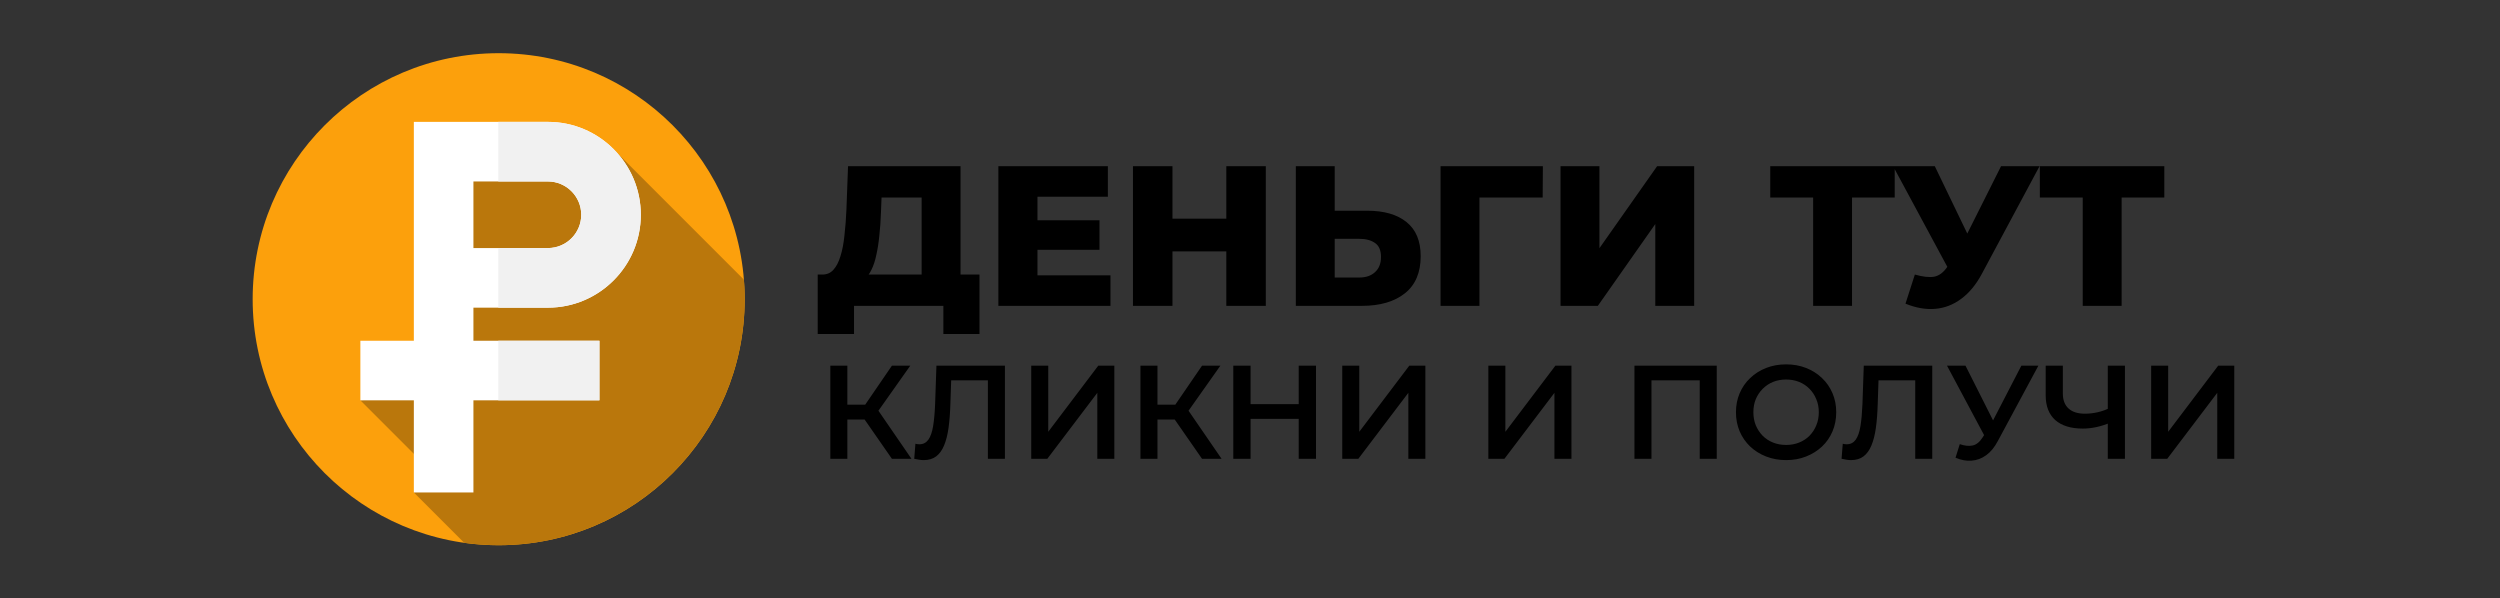 <svg width="376" height="90" viewBox="0 0 376 90" fill="none" xmlns="http://www.w3.org/2000/svg">
<rect x="0" y="0" width="376" height="90" fill="#333333" stroke="none"/>
<path d="M138.614 43.42V29.71H132.584L132.494 31.99C132.454 33.21 132.374 34.35 132.254 35.41C132.154 36.47 132.004 37.44 131.804 38.32C131.624 39.2 131.374 39.96 131.054 40.6C130.754 41.22 130.384 41.7 129.944 42.04L123.614 41.29C124.314 41.31 124.884 41.08 125.324 40.6C125.784 40.1 126.144 39.41 126.404 38.53C126.684 37.65 126.884 36.61 127.004 35.41C127.144 34.21 127.244 32.9 127.304 31.48L127.544 25H144.464V43.42H138.614ZM122.984 50.23V41.29H147.314V50.23H141.884V46H128.444V50.23H122.984ZM155.614 33.13H165.364V37.57H155.614V33.13ZM156.034 41.41H167.014V46H150.154V25H166.624V29.59H156.034V41.41ZM184.438 25H190.378V46H184.438V25ZM176.338 46H170.398V25H176.338V46ZM184.858 37.81H175.918V32.89H184.858V37.81ZM205.601 31.69C208.161 31.69 210.141 32.26 211.541 33.4C212.961 34.54 213.671 36.25 213.671 38.53C213.671 40.99 212.881 42.85 211.301 44.11C209.721 45.37 207.561 46 204.821 46H194.891V25H200.741V31.69H205.601ZM204.431 41.74C205.431 41.74 206.221 41.47 206.801 40.93C207.401 40.39 207.701 39.63 207.701 38.65C207.701 37.65 207.401 36.95 206.801 36.55C206.221 36.13 205.431 35.92 204.431 35.92H200.741V41.74H204.431ZM216.658 46V25H232.048L232.018 29.71H221.188L222.508 28.39V46H216.658ZM234.705 46V25H240.555V37.33L249.225 25H254.805V46H248.955V33.7L240.315 46H234.705ZM272.695 46V28.39L274.015 29.71H266.245V25H284.965V29.71H277.225L278.545 28.39V46H272.695ZM287.995 41.29C289.175 41.63 290.135 41.74 290.875 41.62C291.635 41.48 292.305 40.98 292.885 40.12L293.905 38.62L294.415 38.05L300.955 25H306.745L298.045 41.23C297.185 42.83 296.155 44.07 294.955 44.95C293.775 45.83 292.475 46.33 291.055 46.45C289.635 46.57 288.145 46.31 286.585 45.67L287.995 41.29ZM294.325 42.82L284.725 25H290.995L297.565 38.62L294.325 42.82ZM313.242 46V28.39L314.562 29.71H306.792V25H325.512V29.71H317.772L319.092 28.39V46H313.242Z" fill="black"/>
<path d="M134.142 69L129.402 62.18L131.502 60.88L137.082 69H134.142ZM124.882 69V55H127.442V69H124.882ZM126.662 63.1V60.86H131.382V63.1H126.662ZM131.742 62.3L129.362 61.98L134.142 55H136.902L131.742 62.3ZM138.919 69.2C138.692 69.2 138.465 69.18 138.239 69.14C138.012 69.1 137.765 69.053 137.499 69L137.679 66.74C137.865 66.793 138.065 66.82 138.279 66.82C138.839 66.82 139.285 66.593 139.619 66.14C139.952 65.673 140.192 64.993 140.339 64.1C140.485 63.207 140.585 62.107 140.639 60.8L140.839 55H151.139V69H148.579V56.56L149.179 57.2H142.519L143.079 56.54L142.939 60.7C142.899 62.087 142.805 63.307 142.659 64.36C142.512 65.413 142.285 66.3 141.979 67.02C141.685 67.727 141.292 68.267 140.799 68.64C140.305 69.013 139.679 69.2 138.919 69.2ZM155.097 69V55H157.657V64.94L165.177 55H167.597V69H165.037V59.08L157.517 69H155.097ZM180.783 69L176.043 62.18L178.143 60.88L183.723 69H180.783ZM171.523 69V55H174.083V69H171.523ZM173.303 63.1V60.86H178.023V63.1H173.303ZM178.383 62.3L176.003 61.98L180.783 55H183.543L178.383 62.3ZM195.327 55H197.927V69H195.327V55ZM188.087 69H185.487V55H188.087V69ZM195.527 63H187.867V60.78H195.527V63ZM201.875 69V55H204.435V64.94L211.955 55H214.375V69H211.815V59.08L204.295 69H201.875ZM223.847 69V55H226.407V64.94L233.927 55H236.347V69H233.787V59.08L226.267 69H223.847ZM245.82 69V55H258.2V69H255.64V56.56L256.24 57.2H247.78L248.38 56.56V69H245.82ZM268.648 69.2C267.554 69.2 266.548 69.02 265.628 68.66C264.708 68.3 263.908 67.8 263.228 67.16C262.548 66.507 262.021 65.747 261.648 64.88C261.274 64 261.088 63.04 261.088 62C261.088 60.96 261.274 60.007 261.648 59.14C262.021 58.26 262.548 57.5 263.228 56.86C263.908 56.207 264.708 55.7 265.628 55.34C266.548 54.98 267.548 54.8 268.628 54.8C269.721 54.8 270.721 54.98 271.628 55.34C272.548 55.7 273.348 56.207 274.028 56.86C274.708 57.5 275.234 58.26 275.608 59.14C275.981 60.007 276.168 60.96 276.168 62C276.168 63.04 275.981 64 275.608 64.88C275.234 65.76 274.708 66.52 274.028 67.16C273.348 67.8 272.548 68.3 271.628 68.66C270.721 69.02 269.728 69.2 268.648 69.2ZM268.628 66.92C269.334 66.92 269.988 66.8 270.588 66.56C271.188 66.32 271.708 65.98 272.148 65.54C272.588 65.087 272.928 64.567 273.168 63.98C273.421 63.38 273.548 62.72 273.548 62C273.548 61.28 273.421 60.627 273.168 60.04C272.928 59.44 272.588 58.92 272.148 58.48C271.708 58.027 271.188 57.68 270.588 57.44C269.988 57.2 269.334 57.08 268.628 57.08C267.921 57.08 267.268 57.2 266.668 57.44C266.081 57.68 265.561 58.027 265.108 58.48C264.668 58.92 264.321 59.44 264.068 60.04C263.828 60.627 263.708 61.28 263.708 62C263.708 62.707 263.828 63.36 264.068 63.96C264.321 64.56 264.668 65.087 265.108 65.54C265.548 65.98 266.068 66.32 266.668 66.56C267.268 66.8 267.921 66.92 268.628 66.92ZM278.391 69.2C278.165 69.2 277.938 69.18 277.711 69.14C277.485 69.1 277.238 69.053 276.971 69L277.151 66.74C277.338 66.793 277.538 66.82 277.751 66.82C278.311 66.82 278.758 66.593 279.091 66.14C279.425 65.673 279.665 64.993 279.811 64.1C279.958 63.207 280.058 62.107 280.111 60.8L280.311 55H290.611V69H288.051V56.56L288.651 57.2H281.991L282.551 56.54L282.411 60.7C282.371 62.087 282.278 63.307 282.131 64.36C281.985 65.413 281.758 66.3 281.451 67.02C281.158 67.727 280.765 68.267 280.271 68.64C279.778 69.013 279.151 69.2 278.391 69.2ZM294.75 66.8C295.483 67.053 296.13 67.12 296.69 67C297.25 66.88 297.75 66.473 298.19 65.78L298.87 64.72L299.13 64.44L304.01 55H306.57L300.49 66.3C299.997 67.247 299.41 67.967 298.73 68.46C298.05 68.953 297.317 69.227 296.53 69.28C295.757 69.347 294.95 69.2 294.11 68.84L294.75 66.8ZM299.07 66.68L292.83 55H295.61L300.49 64.68L299.07 66.68ZM317.411 63.56C316.678 63.867 315.964 64.093 315.271 64.24C314.578 64.387 313.904 64.46 313.251 64.46C311.464 64.46 310.084 64.033 309.111 63.18C308.151 62.313 307.671 61.073 307.671 59.46V55H310.251V59.18C310.251 60.167 310.538 60.92 311.111 61.44C311.684 61.96 312.504 62.22 313.571 62.22C314.211 62.22 314.851 62.147 315.491 62C316.144 61.853 316.771 61.627 317.371 61.32L317.411 63.56ZM317.011 69V55H319.591V69H317.011ZM323.535 69V55H326.095V64.94L333.615 55H336.035V69H333.475V59.08L325.955 69H323.535Z" fill="black"/>
<g clip-path="url(#clip0_2570_2614)">
<path d="M75 82C95.434 82 112 65.434 112 45C112 24.566 95.434 8 75 8C54.566 8 38 24.566 38 45C38 65.434 54.566 82 75 82Z" fill="#FCA00C"/>
<path d="M112 45C112 44.01 111.96 43.029 111.884 42.059L91.735 21.91L68.489 26.318L68.571 58.797L54.199 60.209L65.616 71.626L62.242 74.067L69.811 81.636C71.507 81.874 73.239 82 75 82C95.434 82 112 65.435 112 45Z" fill="#BA770C"/>
<path d="M71.203 74.067H62.242V18.331H82.409C90.112 18.331 96.379 24.598 96.379 32.301C96.379 40.004 90.112 46.271 82.409 46.271H71.203V74.067ZM71.203 37.31H82.409C85.171 37.31 87.418 35.063 87.418 32.301C87.418 29.54 85.171 27.293 82.409 27.293H71.203V37.31Z" fill="white"/>
<path d="M82.409 18.331H74.941V27.293H82.409C85.171 27.293 87.418 29.54 87.418 32.301C87.418 35.063 85.171 37.31 82.409 37.31H74.941V46.271H82.409C90.112 46.271 96.379 40.004 96.379 32.301C96.379 24.598 90.112 18.331 82.409 18.331Z" fill="#F1F1F1"/>
<path d="M54.199 51.248H90.155V60.209H54.199V51.248Z" fill="white"/>
<path d="M74.941 51.248H90.155V60.209H74.941V51.248Z" fill="#F1F1F1"/>
</g>
<defs>
<clipPath id="clip0_2570_2614">
<rect width="74" height="74" fill="white" transform="translate(38 8)"/>
</clipPath>
</defs>
</svg>
